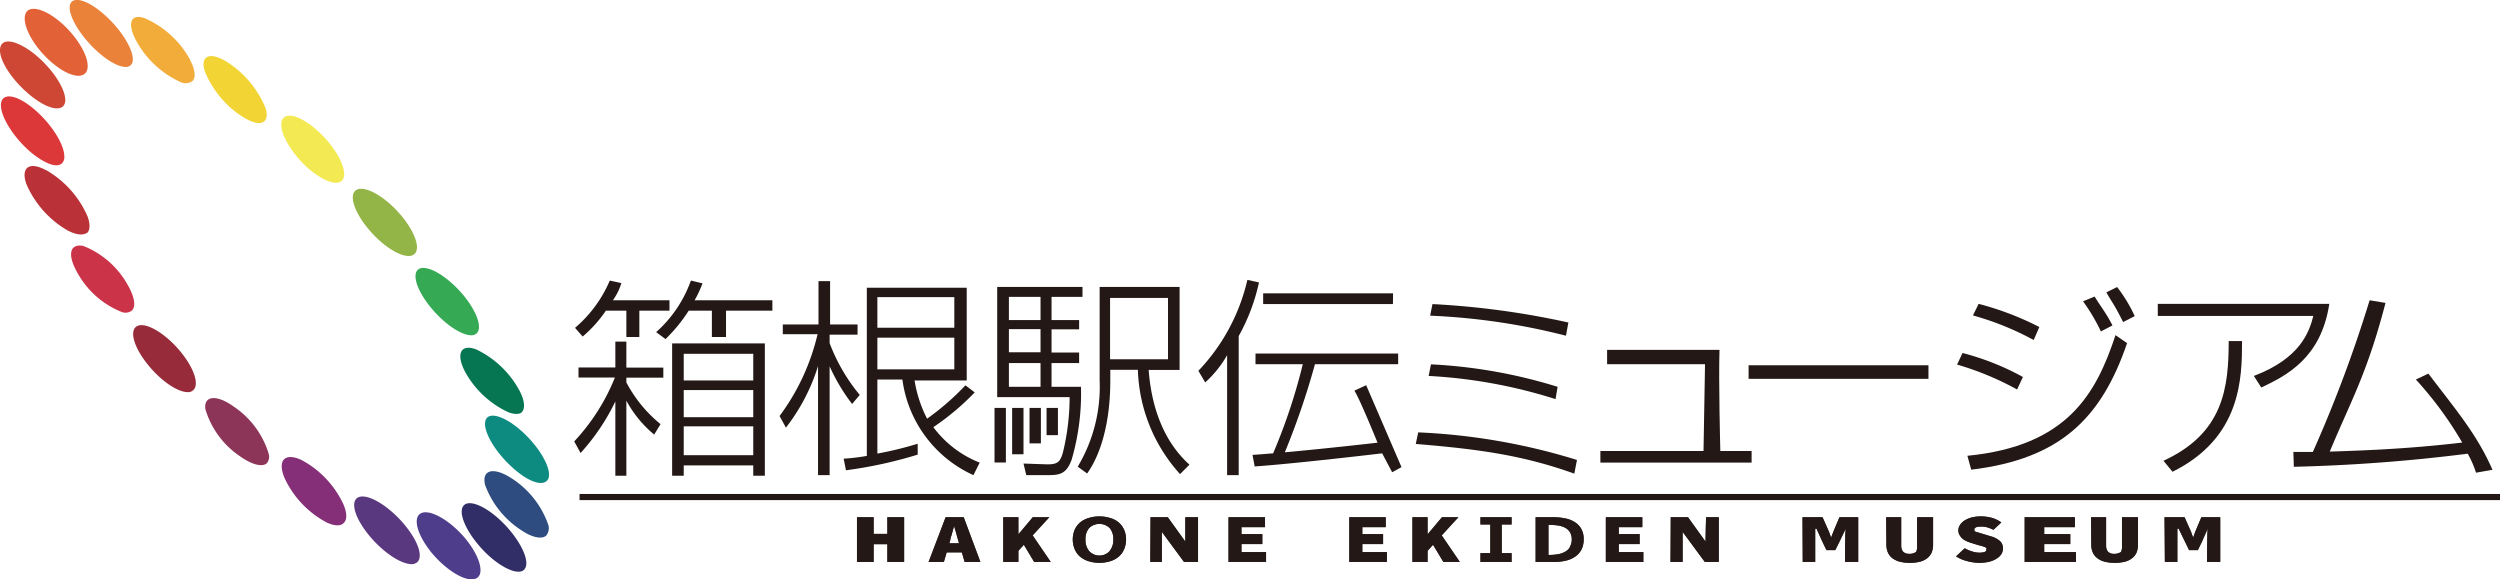 <svg xmlns="http://www.w3.org/2000/svg" viewBox="0 0 215.73 50"><defs><style>.cls-1{fill:#4d3d8b;}.cls-2{fill:#312e67;}.cls-3{fill:#5a3880;}.cls-4{fill:#2e4c7f;}.cls-5{fill:#842f77;}.cls-6{fill:#067552;}.cls-7{fill:#8d3559;}.cls-8{fill:#35a954;}.cls-9{fill:#0e8b81;}.cls-10{fill:#93b446;}.cls-11{fill:#982b3a;}.cls-12{fill:#f3ea53;}.cls-13{fill:#ca3348;}.cls-14{fill:#f2d535;}.cls-15{fill:#ba3237;}.cls-16{fill:#f2ac39;}.cls-17{fill:#ce4735;}.cls-18{fill:#dd3839;}.cls-19{fill:#ea823a;}.cls-20{fill:#e36137;}.cls-21,.cls-22{fill:#231815;}.cls-22,.cls-23{opacity:0.8;}.cls-24{fill:none;stroke:#231815;stroke-width:0.53px;}</style></defs><title>アセット 1</title><g id="レイヤー_2" data-name="レイヤー 2"><g id="レイヤー_1-2" data-name="レイヤー 1"><path class="cls-1" d="M41.13,49.89h0c-.72.43-2.38-.48-3.72-2h0c-1.34-1.55-1.84-3.15-1.12-3.58h0c.72-.42,2.39.48,3.73,2h0c1.26,1.46,1.78,3,1.22,3.5h0A.41.41,0,0,1,41.13,49.89Z"/><path class="cls-2" d="M42.23,48c-1.52-1.37-2.58-3.21-2.36-4.1h0c.22-.89,1.64-.5,3.16.86h0c1.52,1.37,2.58,3.21,2.36,4.1h0a.77.77,0,0,1-.18.32h0C44.74,49.6,43.53,49.15,42.23,48Z"/><path class="cls-3" d="M35.37,48.67c-1.12-.11-2.91-1.5-4-3.11h0c-1.1-1.61-1.07-2.82.05-2.71h0c1.11.11,2.91,1.5,4,3.11h0c.81,1.18,1,2.15.6,2.54h0A.77.77,0,0,1,35.37,48.67Z"/><path class="cls-4" d="M45.09,45.82a7.86,7.86,0,0,1-3.24-4h0c-.28-1.27.71-1.54,2.21-.6h0a7.83,7.83,0,0,1,3.23,4h0a1,1,0,0,1-.16,1h0C46.79,46.53,46,46.42,45.09,45.82Z"/><path class="cls-5" d="M28.22,45.1a8.29,8.29,0,0,1-3.67-3.86h0c-.62-1.5,0-2.2,1.42-1.57h0a8.29,8.29,0,0,1,3.67,3.86h0c.33.79.31,1.35,0,1.62h0C29.38,45.4,28.89,45.4,28.22,45.1Z"/><path class="cls-6" d="M43.86,35.57A8.16,8.16,0,0,1,40.09,32h0c-.76-1.51-.3-2.34,1-1.85h0a8.3,8.3,0,0,1,3.77,3.62h0c.44.87.46,1.52.15,1.82h0C44.82,35.75,44.41,35.78,43.86,35.57Z"/><path class="cls-7" d="M20.72,39.38a7.47,7.47,0,0,1-3-4.08h0c-.15-1.18,1-1.27,2.47-.2h0a7.51,7.51,0,0,1,3,4.07h0A.87.87,0,0,1,23,40h0C22.61,40.3,21.76,40.12,20.72,39.38Z"/><path class="cls-8" d="M40.66,28.93c-1,0-2.73-1.29-3.87-2.9h0c-1.14-1.6-1.25-2.91-.26-2.91h0c1,0,2.73,1.29,3.87,2.89h0c.9,1.28,1.16,2.36.73,2.76h0A.68.68,0,0,1,40.66,28.93Z"/><path class="cls-9" d="M44,40.14c-1.48-1.41-2.41-3.17-2.08-3.93h0c.34-.75,1.82-.22,3.31,1.19h0c1.48,1.41,2.41,3.16,2.08,3.92h0a.83.83,0,0,1-.13.18h0C46.64,42,45.31,41.41,44,40.14Z"/><path class="cls-10" d="M32.16,20.18c-1.42-1.51-2.09-3.17-1.51-3.72h0c.58-.54,2.2.23,3.62,1.74h0c1.41,1.51,2.09,3.17,1.5,3.72h0C35.19,22.46,33.57,21.69,32.16,20.18Z"/><path class="cls-11" d="M16.47,33.8c-.81.26-2.49-.79-3.74-2.37h0c-1.26-1.57-1.62-3.06-.8-3.33h0c.81-.27,2.49.79,3.74,2.36h0c1.12,1.41,1.53,2.75,1,3.21h0A.73.73,0,0,1,16.47,33.8Z"/><path class="cls-12" d="M26.75,14.66c-1.5-1.27-2.6-3.09-2.47-4.06h0c.13-1,1.45-.75,2.94.52h0c1.49,1.26,2.6,3.08,2.47,4.06h0a.7.7,0,0,1-.2.43h0C29,16,28,15.67,26.75,14.66Z"/><path class="cls-13" d="M10.55,26.94a7.55,7.55,0,0,1-3.83-3.33h0C5.78,22,6,21,7.18,21.22h0A7.57,7.57,0,0,1,11,24.55h0c.63,1.08.74,1.92.37,2.26h0A.93.93,0,0,1,10.55,26.94Z"/><path class="cls-14" d="M21,10.12a8.43,8.43,0,0,1-3.34-4h0c-.39-1.33.47-1.68,1.92-.78h0a8.58,8.58,0,0,1,3.34,4h0c.16.55.11.93-.11,1.12h0C22.52,10.75,21.87,10.65,21,10.12Z"/><path class="cls-15" d="M5.84,19.89a8.51,8.51,0,0,1-3.56-4h0c-.51-1.42.24-2,1.69-1.2H4a8.51,8.51,0,0,1,3.56,4h0c.24.66.2,1.13,0,1.37h0C7.19,20.33,6.62,20.29,5.84,19.89Z"/><path class="cls-16" d="M15.6,7.09a8.19,8.19,0,0,1-3.81-3.51h0c-.86-1.54-.53-2.46.72-2h0A8.23,8.23,0,0,1,16.32,5h0c.53,1,.61,1.68.28,2h0A1,1,0,0,1,15.6,7.09Z"/><path class="cls-17" d="M2.89,8.44C1.34,7.28,0,5.44,0,4.35H0c0-1.09,1.19-1,2.74.13h0c1.56,1.17,2.85,3,2.89,4.09h0a.79.79,0,0,1-.19.61h0C5,9.56,4.05,9.31,2.89,8.44Z"/><path class="cls-18" d="M2.82,13.27C1.31,12.05.08,10.18.08,9.08h0c0-1.09,1.22-1,2.73.23h0c1.51,1.22,2.74,3.1,2.74,4.19h0a.75.75,0,0,1-.21.6h0C4.92,14.48,4,14.19,2.82,13.27Z"/><path class="cls-19" d="M10.94,5.77c-.89.1-2.59-1.11-3.81-2.71h0C5.92,1.47,5.65.1,6.54,0h0c.89-.1,2.59,1.11,3.81,2.71h0c1,1.33,1.37,2.51.93,2.91h0A.53.53,0,0,1,10.94,5.77Z"/><path class="cls-20" d="M3.91,4.87C2.5,3.42,1.78,1.71,2.3,1h0C2.82.38,4.38,1,5.79,2.45h0C7.2,3.9,7.92,5.61,7.4,6.28h0l-.07.07h0C6.75,6.89,5.26,6.25,3.91,4.87Z"/><path class="cls-21" d="M135.85,40.87c-4.45-1.59-8.23-2.11-13.68-2.56l.21-1a54,54,0,0,1,13.7,2.38Zm-1.62-6.43a43.8,43.8,0,0,0-10.95-2l.2-1a44,44,0,0,1,10.93,1.94Zm.9-5.47a56.51,56.51,0,0,0-11.72-1.73l.2-1a71.19,71.19,0,0,1,11.73,1.59Z"/><path class="cls-21" d="M151.15,38.92v1H138.1v-1H147l.13-7.49h-8.45V30.19h9.7c-.09,2.61.07,8.73.07,8.73Z"/><path class="cls-21" d="M166.41,31.52v1.17H150.89V31.52Z"/><path class="cls-21" d="M174.06,33.61a25.49,25.49,0,0,0-5.18-2.15l.47-1a22.48,22.48,0,0,1,5.21,2.07Z"/><path class="cls-21" d="M169.77,39.33c8.64-.84,11.12-5.37,12.78-10.41l1,.69c-2.23,6.52-5.8,10-13.45,10.92Z"/><path class="cls-21" d="M175.49,29.34a24.77,24.77,0,0,0-5.24-2.12l.49-1a25.57,25.57,0,0,1,5.24,2Z"/><path class="cls-21" d="M180.75,25.59c.56.93.89,1.25,1.54,2.49l-1,.52A16.19,16.19,0,0,0,179.75,26Z"/><path class="cls-21" d="M182.69,24.77a12.69,12.69,0,0,1,1.52,2.51l-1,.51c-.85-1.67-.78-1.4-1.45-2.56Z"/><path class="cls-21" d="M201,26.22c-.71,4.7-3.72,6.2-5.87,7.22l-.64-1c4.05-1.53,4.8-3.86,5.13-5.18H186.2V26.22ZM186.69,39.76c5.2-2.39,5.62-6.32,5.63-10.33h1.15c0,3.22-.07,8.34-6,11.28Z"/><path class="cls-21" d="M197.9,39l1.68,0a114.36,114.36,0,0,0,4.9-13.09l1.37.23c-1.6,6.15-3,8.47-4.81,12.83,2.32-.08,6.45-.19,11.43-.78a31.43,31.43,0,0,0-4-5.44l1.08-.51c2.32,3.06,4.2,5.24,5.53,8.3l-1.42.25a8.13,8.13,0,0,0-.72-1.64,146.11,146.11,0,0,1-15,1.13Z"/><path class="cls-21" d="M56.45,37.5a9.83,9.83,0,0,1-2.4-2.93v6.48H53.1V34.64a18.59,18.59,0,0,1-3,4.45l-.55-1a17.68,17.68,0,0,0,3.51-5.51v0H49.92v-.87H53.1V29.48h.95v2.24h3.19v.87H54.05V33A11.61,11.61,0,0,0,57,36.6Zm1.32-11.59v.9h-2.6v2.27H54.05l0-2.27H52.28a10.94,10.94,0,0,1-2,2.23l-.66-.75a11,11,0,0,0,3-4.08l1,.22a5.24,5.24,0,0,1-.73,1.48Zm8.88,0v.9h-4l0,2.27H61.43V26.81h-2a13.54,13.54,0,0,1-2,2.45l-.81-.6a10.84,10.84,0,0,0,3-4.45l1,.24a9.78,9.78,0,0,1-.68,1.46ZM66,41.05H65v-.89H59v.89H58V29.63h8ZM65,30.53H59v2.3h6Zm0,3.13H59V36h6Zm0,3.13H59v2.49h6Z"/><path class="cls-21" d="M73.53,34.86a16.32,16.32,0,0,1-1.94-3.25V41h-1V31.59a16.71,16.71,0,0,1-2.77,5.31l-.55-1a19.18,19.18,0,0,0,3.28-7.06h-3V28h3.08V24.26h1V28H74v.88H71.59v.73a15.61,15.61,0,0,0,2.6,4.47Zm10.58-1a21.78,21.78,0,0,1-3.57,3,9.14,9.14,0,0,0,4,3.06L84,41a10.58,10.58,0,0,1-6.13-8.25H75.71v6.39a30.32,30.32,0,0,0,3.48-.85v.94A37.42,37.42,0,0,1,73,40.58l-.2-1a17,17,0,0,0,2-.24V24.83h8.62v8h-4.5A11.07,11.07,0,0,0,80,36.13a22.33,22.33,0,0,0,3.31-2.88Zm-1.76-8.22H75.71v2.64h6.64Zm0,3.5H75.71v2.73h6.64Z"/><path class="cls-21" d="M106.89,41h-1V30.65A9.51,9.51,0,0,1,104,33l-.59-1a16.86,16.86,0,0,0,4.23-7.85l1,.22A16.79,16.79,0,0,1,106.89,29Zm11-7.76,3.05,7.07-.81.44-.86-1.63s-7.69.91-11,1.13l-.19-1c.19,0,1.49-.11,1.78-.13a49.18,49.18,0,0,0,2.56-7.69h-4.08v-.92h12.31v.92h-7.18a65.55,65.55,0,0,1-2.6,7.6c3.66-.33,8-.83,8-.83s-1.56-3.85-2-4.49Zm2.31-7H109v-.93h11.21Z"/><path class="cls-21" d="M93.41,25.62H90.74v2h2.38v.8H90.74v2h2.38v.91H90.74v2.05h2.54a20.47,20.47,0,0,1-.8,6.27C92,41,91.34,41,90.24,41H88.56l-.24-1,2.05.07c.86,0,1.14-.17,1.38-1.14a20.47,20.47,0,0,0,.55-4.66H86.05V24.76h7.36Zm-3.62,0H87.06v2h2.73Zm0,2.78H87.06v2h2.73Zm0,2.93H87.06v2.05h2.73Zm12-6.57v7.16H99.12c.39,5.18,2.68,7.4,3.52,8.18l-.81.81a14,14,0,0,1-3.64-9H95.81v.95c0,3.59-.82,6.35-2,8L93,40.27a13.44,13.44,0,0,0,1.89-7.45V24.76Zm-1,.95h-5V31h5Z"/><rect class="cls-21" x="85.82" y="35.2" width="0.98" height="4.71"/><rect class="cls-21" x="87.34" y="35.2" width="0.98" height="4"/><rect class="cls-21" x="88.84" y="35.2" width="0.98" height="3.06"/><rect class="cls-21" x="90.31" y="35.2" width="0.98" height="2.35"/><polygon class="cls-22" points="73.95 44.63 75.39 44.63 75.39 46.07 76.57 46.07 76.57 44.63 78.02 44.63 78.02 48.49 76.57 48.49 76.57 46.96 75.39 46.96 75.39 48.49 73.95 48.49 73.95 44.63"/><polygon class="cls-21" points="73.95 44.63 75.39 44.63 75.39 46.07 76.57 46.07 76.57 44.63 78.02 44.63 78.02 48.49 76.57 48.49 76.57 46.96 75.39 46.96 75.39 48.49 73.95 48.49 73.95 44.63"/><g class="cls-23"><path class="cls-21" d="M83.16,44.63H81.6l-1.47,3.86h1.32l.24-.82H83l.24.82h1.36Zm-1.24,2.25.08-.26c0-.19.11-.39.16-.61s.12-.42.17-.62h0c.06.2.12.4.18.62s.12.42.17.61l.08.26Z"/></g><path class="cls-21" d="M83.16,44.63H81.6l-1.47,3.86h1.32l.24-.82H83l.24.82h1.36Zm-1.24,2.25.08-.26c0-.19.11-.39.16-.61s.12-.42.17-.62h0c.06.2.12.4.18.62s.12.42.17.61l.08.26Z"/><polygon class="cls-22" points="86.57 44.63 87.88 44.63 87.88 46.07 87.91 46.07 89.12 44.63 90.55 44.63 89.11 46.2 90.67 48.49 89.24 48.49 88.35 47.01 87.88 47.53 87.88 48.49 86.57 48.49 86.57 44.63"/><polygon class="cls-21" points="86.57 44.63 87.88 44.63 87.88 46.07 87.91 46.07 89.12 44.63 90.55 44.63 89.11 46.2 90.67 48.49 89.24 48.49 88.35 47.01 87.88 47.53 87.88 48.49 86.57 48.49 86.57 44.63"/><polygon class="cls-22" points="121.88 44.63 123.19 44.63 123.19 46.07 123.22 46.07 124.43 44.63 125.85 44.63 124.41 46.2 125.97 48.49 124.55 48.49 123.66 47.01 123.19 47.53 123.19 48.49 121.88 48.49 121.88 44.63"/><polygon class="cls-21" points="121.88 44.63 123.19 44.63 123.19 46.07 123.22 46.07 124.43 44.63 125.85 44.63 124.41 46.2 125.97 48.49 124.55 48.49 123.66 47.01 123.19 47.53 123.19 48.49 121.88 48.49 121.88 44.63"/><g class="cls-23"><path class="cls-21" d="M97,45.71a1.74,1.74,0,0,0-.47-.63,1.88,1.88,0,0,0-.73-.38,3.16,3.16,0,0,0-1.86,0,2,2,0,0,0-.73.38,1.79,1.79,0,0,0-.47.62,2.21,2.21,0,0,0,0,1.7,1.69,1.69,0,0,0,.47.64,2.13,2.13,0,0,0,.73.39,3.16,3.16,0,0,0,1.86,0,2,2,0,0,0,.73-.39A1.69,1.69,0,0,0,97,47.4a2.08,2.08,0,0,0,.17-.85A2,2,0,0,0,97,45.71Zm-1.25,1.85a1.21,1.21,0,0,1-1.76,0,1.49,1.49,0,0,1-.32-1,1.45,1.45,0,0,1,.32-1,1.28,1.28,0,0,1,1.76,0,1.45,1.45,0,0,1,.32,1A1.49,1.49,0,0,1,95.74,47.56Z"/></g><path class="cls-21" d="M97,45.71a1.74,1.74,0,0,0-.47-.63,1.88,1.88,0,0,0-.73-.38,3.16,3.16,0,0,0-1.86,0,2,2,0,0,0-.73.38,1.79,1.79,0,0,0-.47.62,2.21,2.21,0,0,0,0,1.7,1.69,1.69,0,0,0,.47.64,2.13,2.13,0,0,0,.73.39,3.16,3.16,0,0,0,1.86,0,2,2,0,0,0,.73-.39A1.69,1.69,0,0,0,97,47.4a2.08,2.08,0,0,0,.17-.85A2,2,0,0,0,97,45.71Zm-1.25,1.85a1.21,1.21,0,0,1-1.76,0,1.49,1.49,0,0,1-.32-1,1.45,1.45,0,0,1,.32-1,1.28,1.28,0,0,1,1.76,0,1.45,1.45,0,0,1,.32,1A1.49,1.49,0,0,1,95.74,47.56Z"/><path class="cls-22" d="M99.28,44.63h1.49l1.51,2.1h0c0-.5,0-2.1,0-2.1h1.1v3.86h-1.21l-1.91-2.59v2.59h-1Z"/><path class="cls-21" d="M99.28,44.63h1.49l1.51,2.1h0c0-.5,0-2.1,0-2.1h1.1v3.86h-1.21l-1.91-2.59v2.59h-1Z"/><path class="cls-22" d="M144.17,44.63h1.49l1.51,2.1h0c0-.5.05-2.1.05-2.1h1.1v3.86h-1.21l-1.91-2.59v2.59h-1.05Z"/><path class="cls-21" d="M144.17,44.63h1.49l1.51,2.1h0c0-.5.05-2.1.05-2.1h1.1v3.86h-1.21l-1.91-2.59v2.59h-1.05Z"/><polygon class="cls-22" points="106.01 44.63 109.16 44.63 109.16 45.49 107.13 45.49 107.13 46.09 108.93 46.09 108.93 46.95 107.13 46.95 107.13 47.64 109.25 47.64 109.25 48.49 106.01 48.49 106.01 44.63"/><polygon class="cls-21" points="106.01 44.63 109.16 44.63 109.16 45.49 107.13 45.49 107.13 46.09 108.93 46.09 108.93 46.95 107.13 46.95 107.13 47.64 109.25 47.64 109.25 48.49 106.01 48.49 106.01 44.63"/><polygon class="cls-22" points="116.43 44.63 119.58 44.63 119.58 45.49 117.56 45.49 117.56 46.09 119.35 46.09 119.35 46.95 117.56 46.95 117.56 47.64 119.68 47.64 119.68 48.49 116.43 48.49 116.43 44.63"/><polygon class="cls-21" points="116.43 44.63 119.58 44.63 119.58 45.49 117.56 45.49 117.56 46.09 119.35 46.09 119.35 46.95 117.56 46.95 117.56 47.64 119.68 47.64 119.68 48.49 116.43 48.49 116.43 44.63"/><polygon class="cls-22" points="138.57 44.63 141.72 44.63 141.72 45.49 139.69 45.49 139.69 46.09 141.49 46.09 141.49 46.95 139.69 46.95 139.69 47.64 141.81 47.64 141.81 48.49 138.57 48.49 138.57 44.63"/><polygon class="cls-21" points="138.57 44.63 141.72 44.63 141.72 45.49 139.69 45.49 139.69 46.09 141.49 46.09 141.49 46.95 139.69 46.95 139.69 47.64 141.81 47.64 141.81 48.49 138.57 48.49 138.57 44.63"/><polygon class="cls-22" points="127.75 47.73 128.6 47.73 128.6 45.26 127.75 45.26 127.75 44.63 130.44 44.63 130.44 45.26 129.59 45.26 129.59 47.73 130.44 47.73 130.44 48.49 127.75 48.49 127.75 47.73"/><polygon class="cls-21" points="127.75 47.73 128.6 47.73 128.6 45.26 127.75 45.26 127.75 44.63 130.44 44.63 130.44 45.26 129.59 45.26 129.59 47.73 130.44 47.73 130.44 48.49 127.75 48.49 127.75 47.73"/><g class="cls-23"><path class="cls-21" d="M136.47,45.67a1.61,1.61,0,0,0-.54-.59,2.3,2.3,0,0,0-.83-.34,5.1,5.1,0,0,0-1.07-.11h-1.52v3.86h1.61a4.06,4.06,0,0,0,1-.11,2.29,2.29,0,0,0,.81-.35,1.67,1.67,0,0,0,.54-.61,1.94,1.94,0,0,0,.19-.88A1.8,1.8,0,0,0,136.47,45.67Zm-1,1.55a1.1,1.1,0,0,1-.43.4,1.93,1.93,0,0,1-.64.21,4.75,4.75,0,0,1-.78.06h0v-2.6h0a6.26,6.26,0,0,1,.78.05,1.93,1.93,0,0,1,.64.19,1.08,1.08,0,0,1,.43.39,1.25,1.25,0,0,1,.16.65A1.28,1.28,0,0,1,135.45,47.22Z"/></g><path class="cls-21" d="M136.47,45.67a1.61,1.61,0,0,0-.54-.59,2.3,2.3,0,0,0-.83-.34,5.1,5.1,0,0,0-1.07-.11h-1.52v3.86h1.61a4.06,4.06,0,0,0,1-.11,2.29,2.29,0,0,0,.81-.35,1.67,1.67,0,0,0,.54-.61,1.94,1.94,0,0,0,.19-.88A1.8,1.8,0,0,0,136.47,45.67Zm-1,1.55a1.1,1.1,0,0,1-.43.4,1.93,1.93,0,0,1-.64.21,4.75,4.75,0,0,1-.78.06h0v-2.6h0a6.26,6.26,0,0,1,.78.05,1.93,1.93,0,0,1,.64.19,1.08,1.08,0,0,1,.43.39,1.25,1.25,0,0,1,.16.65A1.28,1.28,0,0,1,135.45,47.22Z"/><path class="cls-22" d="M155.54,44.63h1.73l.56,1.26.18.5h0l.19-.5.53-1.26h1.62v3.86h-1.14s0-2.75.06-2.87h0l-.55,1.15-.35.7h-.76l-.34-.7-.52-1.15h-.11c0,.12,0,2.87,0,2.87h-1.08Z"/><path class="cls-21" d="M155.54,44.63h1.73l.56,1.26.18.5h0l.19-.5.53-1.26h1.62v3.86h-1.14s0-2.75.06-2.87h0l-.55,1.15-.35.7h-.76l-.34-.7-.52-1.15h-.11c0,.12,0,2.87,0,2.87h-1.08Z"/><path class="cls-22" d="M186.78,44.63h1.73l.56,1.26.18.5h0l.18-.5.53-1.26h1.63v3.86h-1.14s0-2.75.06-2.87h0L190,46.77l-.34.7h-.76l-.34-.7L188,45.62h-.11c0,.12,0,2.87,0,2.87h-1.08Z"/><path class="cls-21" d="M186.78,44.63h1.73l.56,1.26.18.5h0l.18-.5.53-1.26h1.63v3.86h-1.14s0-2.75.06-2.87h0L190,46.77l-.34.7h-.76l-.34-.7L188,45.62h-.11c0,.12,0,2.87,0,2.87h-1.08Z"/><path class="cls-22" d="M162.76,44.63h1.3v2.49a.8.8,0,0,0,.15.47.66.66,0,0,0,.51.2,1,1,0,0,0,.62-.16,1,1,0,0,0,.09-.54l0-2.46h1.38V47a1.88,1.88,0,0,1-.11.65,1.33,1.33,0,0,1-.36.49,1.73,1.73,0,0,1-.62.32,3.38,3.38,0,0,1-.91.11,3.43,3.43,0,0,1-.91-.11,1.83,1.83,0,0,1-.64-.32,1.33,1.33,0,0,1-.36-.49,1.67,1.67,0,0,1-.12-.65Z"/><path class="cls-21" d="M162.76,44.63h1.3v2.49a.8.8,0,0,0,.15.47.66.66,0,0,0,.51.2,1,1,0,0,0,.62-.16,1,1,0,0,0,.09-.54l0-2.46h1.38V47a1.88,1.88,0,0,1-.11.65,1.33,1.33,0,0,1-.36.49,1.73,1.73,0,0,1-.62.32,3.38,3.38,0,0,1-.91.11,3.43,3.43,0,0,1-.91-.11,1.83,1.83,0,0,1-.64-.32,1.33,1.33,0,0,1-.36-.49,1.67,1.67,0,0,1-.12-.65Z"/><path class="cls-22" d="M180.44,44.63h1.3v2.49a.8.8,0,0,0,.15.47.66.66,0,0,0,.51.2,1,1,0,0,0,.62-.16,1,1,0,0,0,.09-.54l0-2.46h1.38V47a1.88,1.88,0,0,1-.11.65,1.33,1.33,0,0,1-.36.49,1.65,1.65,0,0,1-.62.32,3.38,3.38,0,0,1-.91.11,3.43,3.43,0,0,1-.91-.11,1.7,1.7,0,0,1-.63-.32,1.25,1.25,0,0,1-.37-.49,1.67,1.67,0,0,1-.12-.65Z"/><path class="cls-21" d="M180.44,44.63h1.3v2.49a.8.8,0,0,0,.15.47.66.66,0,0,0,.51.2,1,1,0,0,0,.62-.16,1,1,0,0,0,.09-.54l0-2.46h1.38V47a1.88,1.88,0,0,1-.11.65,1.33,1.33,0,0,1-.36.49,1.65,1.65,0,0,1-.62.32,3.38,3.38,0,0,1-.91.11,3.43,3.43,0,0,1-.91-.11,1.7,1.7,0,0,1-.63-.32,1.25,1.25,0,0,1-.37-.49,1.67,1.67,0,0,1-.12-.65Z"/><path class="cls-22" d="M169.54,47.31a3.14,3.14,0,0,0,.62.27,2,2,0,0,0,.62.11,1.4,1.4,0,0,0,.5-.07.23.23,0,0,0,.13-.21.19.19,0,0,0,0-.12.66.66,0,0,0-.15-.09l-.23-.08-.32-.08-.64-.2a2.9,2.9,0,0,1-.41-.16,1.52,1.52,0,0,1-.35-.23,1.19,1.19,0,0,1-.23-.31.79.79,0,0,1-.09-.38.82.82,0,0,1,.15-.47,1.29,1.29,0,0,1,.39-.38,2.36,2.36,0,0,1,.62-.26,3.26,3.26,0,0,1,.8-.09,3.56,3.56,0,0,1,.91.12,2.71,2.71,0,0,1,.84.4l-.68.64a3.54,3.54,0,0,0-.52-.21,1.88,1.88,0,0,0-.55-.07c-.39,0-.58.09-.58.26s.06.16.2.21l.6.18.59.18a2,2,0,0,1,.8.4.84.84,0,0,1,.28.66.9.9,0,0,1-.13.47,1.15,1.15,0,0,1-.4.39,2.1,2.1,0,0,1-.64.28,3.87,3.87,0,0,1-.88.1,4.12,4.12,0,0,1-1-.14,3.19,3.19,0,0,1-1-.42Z"/><path class="cls-21" d="M169.54,47.31a3.14,3.14,0,0,0,.62.27,2,2,0,0,0,.62.11,1.4,1.4,0,0,0,.5-.07.23.23,0,0,0,.13-.21.19.19,0,0,0,0-.12.66.66,0,0,0-.15-.09l-.23-.08-.32-.08-.64-.2a2.9,2.9,0,0,1-.41-.16,1.52,1.52,0,0,1-.35-.23,1.19,1.19,0,0,1-.23-.31.79.79,0,0,1-.09-.38.82.82,0,0,1,.15-.47,1.29,1.29,0,0,1,.39-.38,2.36,2.36,0,0,1,.62-.26,3.26,3.26,0,0,1,.8-.09,3.56,3.56,0,0,1,.91.12,2.71,2.71,0,0,1,.84.4l-.68.64a3.54,3.54,0,0,0-.52-.21,1.88,1.88,0,0,0-.55-.07c-.39,0-.58.09-.58.26s.06.16.2.21l.6.18.59.18a2,2,0,0,1,.8.4.84.84,0,0,1,.28.66.9.9,0,0,1-.13.47,1.15,1.15,0,0,1-.4.39,2.1,2.1,0,0,1-.64.28,3.87,3.87,0,0,1-.88.1,4.12,4.12,0,0,1-1-.14,3.19,3.19,0,0,1-1-.42Z"/><polygon class="cls-22" points="174.71 44.63 179.05 44.63 179.05 45.49 176.4 45.49 176.4 46.09 178.65 46.09 178.65 46.95 176.4 46.95 176.4 47.64 179.14 47.64 179.14 48.49 174.71 48.49 174.71 44.63"/><polygon class="cls-21" points="174.71 44.63 179.05 44.63 179.05 45.49 176.4 45.49 176.4 46.09 178.65 46.09 178.65 46.95 176.4 46.95 176.4 47.64 179.14 47.64 179.14 48.49 174.71 48.49 174.71 44.63"/><line class="cls-24" x1="50.01" y1="42.89" x2="215.73" y2="42.89"/></g></g></svg>